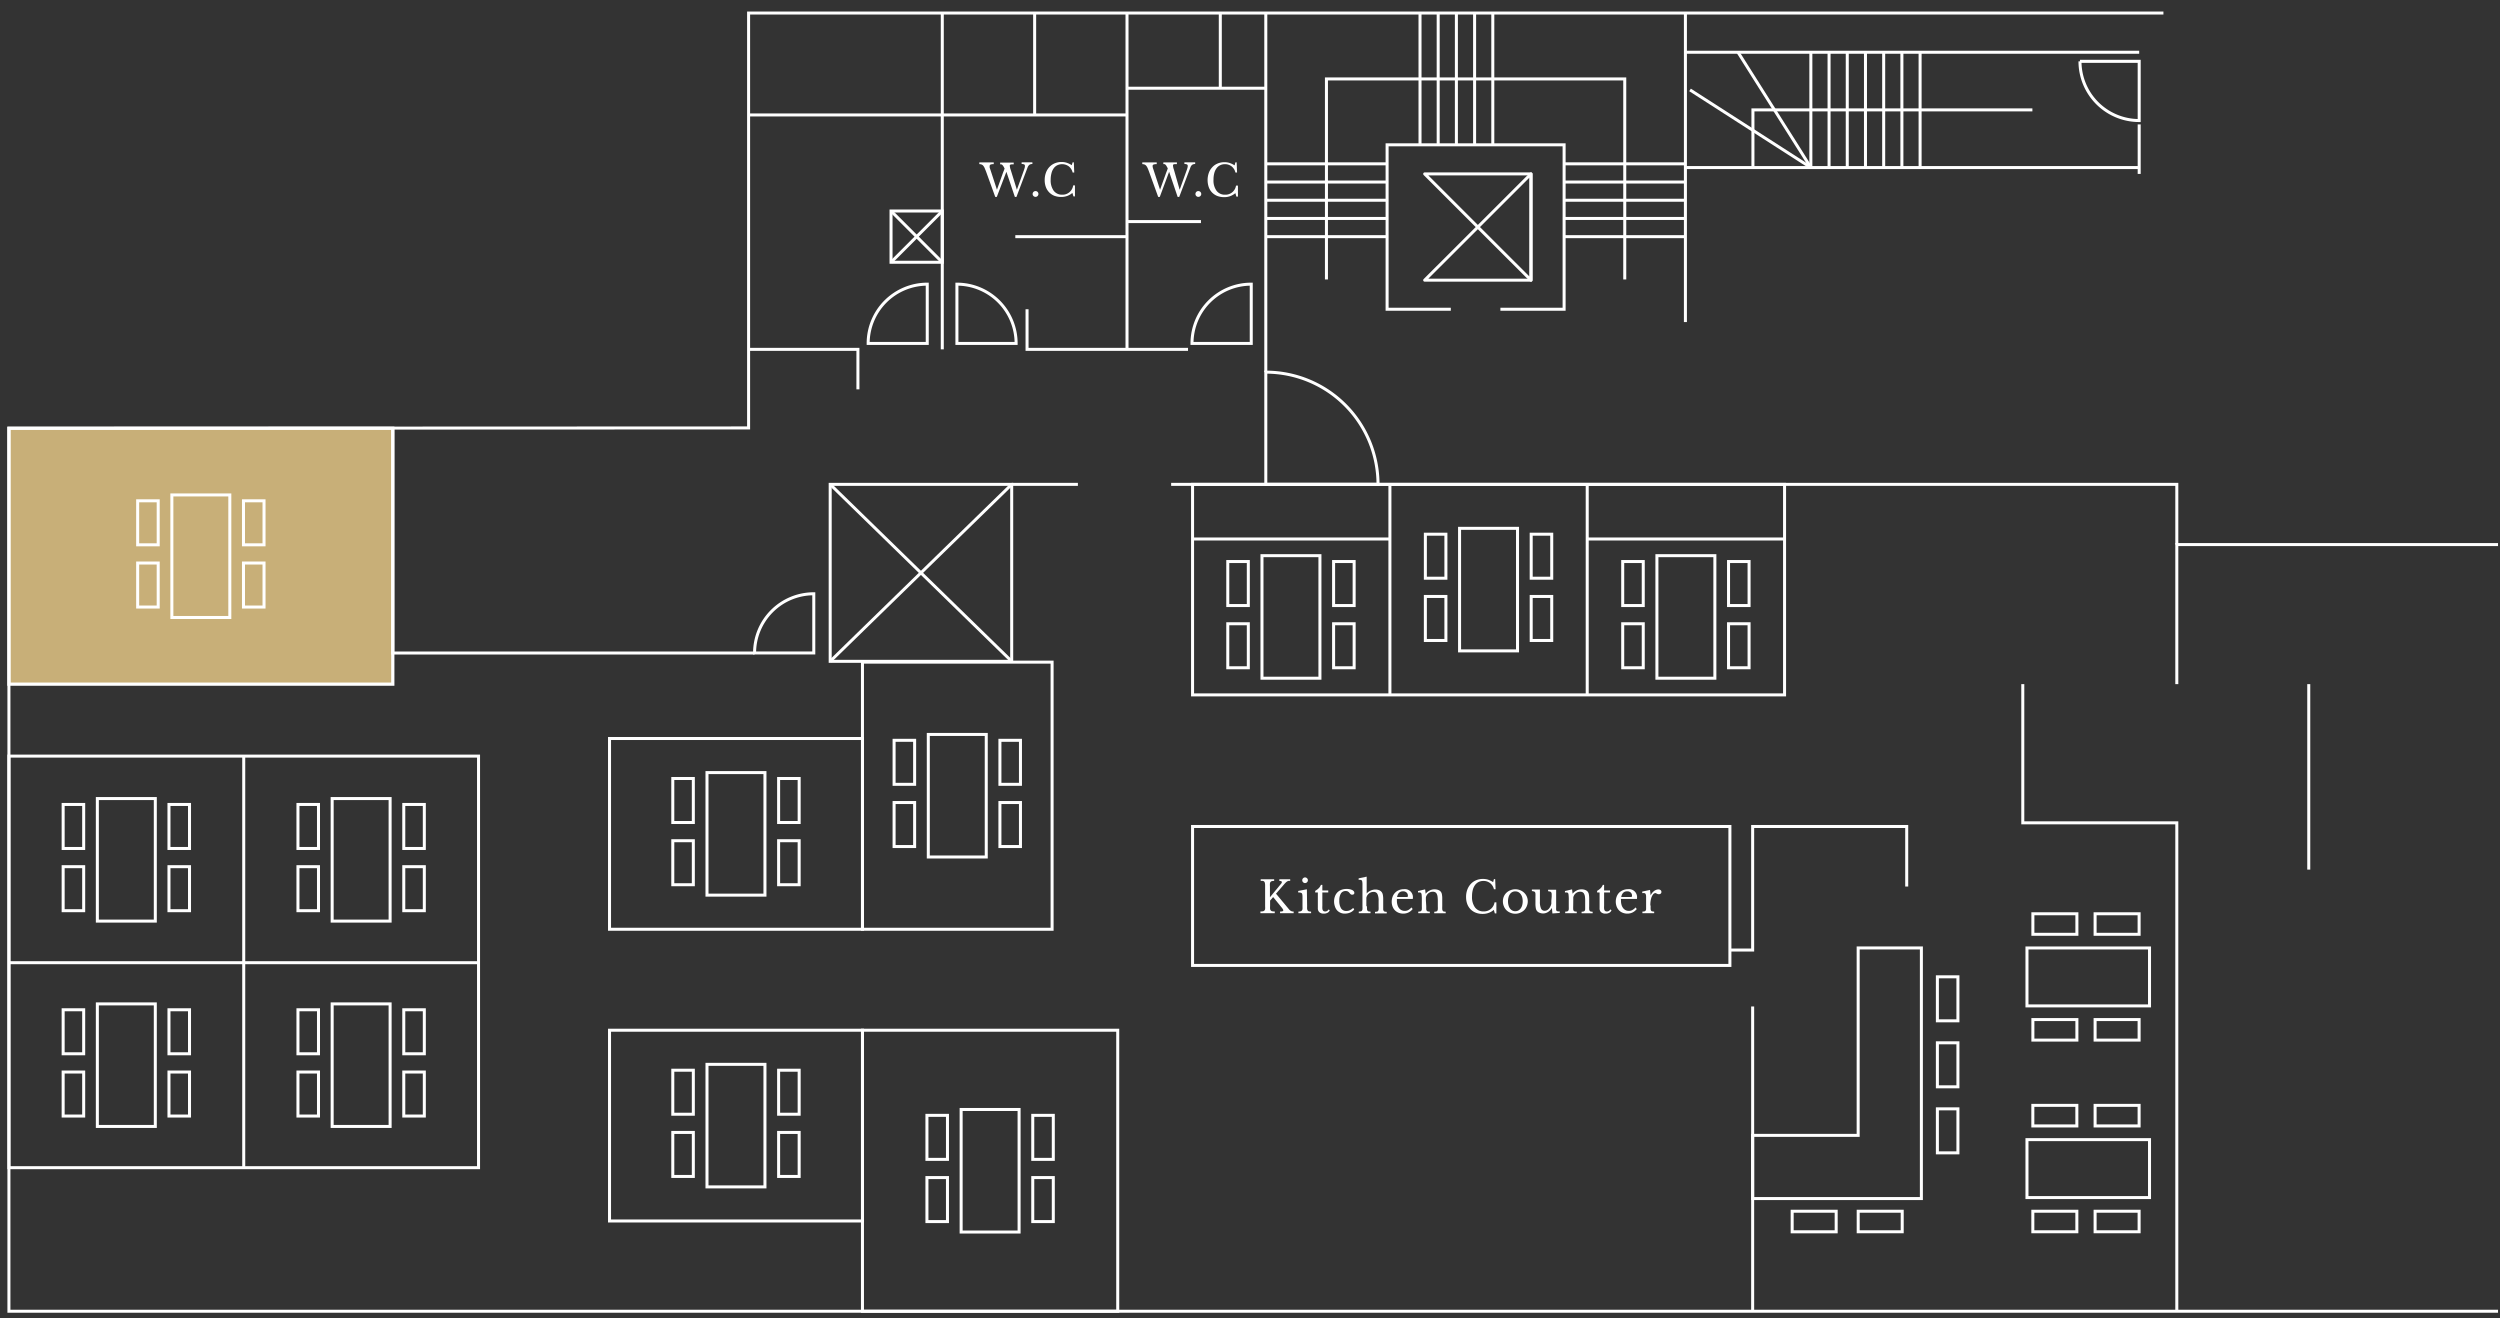 <svg xmlns="http://www.w3.org/2000/svg" viewBox="0 0 622 328"><rect x="0" y="0" width="622" height="328" fill="#333333" stroke="none"/><defs><style>.cls-1{fill:#c8af78;stroke-width:0.8px;}.cls-1,.cls-2,.cls-3{stroke:#fff;}.cls-1,.cls-2{stroke-miterlimit:10;}.cls-2,.cls-3,.cls-5{fill:none;}.cls-2,.cls-3{stroke-width:0.75px;}.cls-3{stroke-linecap:round;stroke-linejoin:round;}.cls-4{fill:#fff;}</style></defs><title>roomtype_d</title><g id="レイヤー_2" data-name="レイヤー 2"><g id="レイヤー_1-2" data-name="レイヤー 1"><rect class="cls-1" x="2.22" y="106.55" width="95.51" height="63.67"/><rect class="cls-2" x="2.22" y="188.12" width="116.84" height="102.4"/><polyline class="cls-2" points="538.26 3.24 186.25 3.24 186.25 106.47 2.22 106.55 2.22 326.24 621.51 326.24"/><polyline class="cls-2" points="621.51 135.49 541.59 135.49 541.59 170.21"/><line class="cls-2" x1="574.42" y1="170.21" x2="574.42" y2="216.36"/><polyline class="cls-2" points="291.38 120.51 541.59 120.51 541.59 135.49"/><polyline class="cls-2" points="187.74 162.47 97.73 162.47 97.73 106.55"/><line class="cls-2" x1="419.33" y1="3.24" x2="419.33" y2="80.13"/><line class="cls-2" x1="314.93" y1="3.24" x2="314.93" y2="92.59"/><line class="cls-2" x1="280.4" y1="3.24" x2="280.4" y2="86.92"/><line class="cls-2" x1="234.44" y1="3.24" x2="234.44" y2="86.92"/><rect class="cls-2" x="206.55" y="120.51" width="45.16" height="44.03"/><polyline class="cls-2" points="186.25 86.92 213.45 86.92 213.45 96.87"/><polyline class="cls-2" points="295.58 86.92 255.53 86.92 255.53 76.94"/><line class="cls-2" x1="268.18" y1="120.51" x2="251.71" y2="120.51"/><line class="cls-2" x1="280.4" y1="28.6" x2="186.25" y2="28.6"/><line class="cls-2" x1="314.93" y1="21.95" x2="280.4" y2="21.95"/><line class="cls-2" x1="532.23" y1="41.69" x2="419.33" y2="41.69"/><rect class="cls-2" x="221.69" y="52.5" width="12.75" height="12.75"/><line class="cls-2" x1="436.06" y1="250.41" x2="436.06" y2="326.24"/><polyline class="cls-2" points="503.27 170.21 503.27 204.72 541.59 204.72 541.59 326.24"/><polyline class="cls-2" points="474.39 220.57 474.39 205.63 436.06 205.63 436.06 236.37 430.4 236.37"/><rect class="cls-2" x="296.71" y="205.63" width="133.69" height="34.57"/><rect class="cls-2" x="296.71" y="120.51" width="147.29" height="52.38"/><line class="cls-2" x1="345.81" y1="120.51" x2="345.81" y2="172.89"/><line class="cls-2" x1="394.9" y1="120.51" x2="394.9" y2="172.89"/><rect class="cls-2" x="214.58" y="256.32" width="63.51" height="69.92"/><rect class="cls-2" x="214.58" y="164.74" width="47.18" height="66.46"/><rect class="cls-2" x="151.65" y="256.32" width="62.94" height="47.46"/><rect class="cls-2" x="151.65" y="183.74" width="62.94" height="47.46"/><line class="cls-2" x1="119.06" y1="239.52" x2="2.22" y2="239.52"/><polyline class="cls-2" points="360.96 76.94 345.11 76.94 345.11 36.03 389.15 36.03 389.15 76.94 373.3 76.94"/><line class="cls-2" x1="251.71" y1="164.54" x2="206.55" y2="120.51"/><line class="cls-2" x1="206.55" y1="164.54" x2="251.71" y2="120.51"/><line class="cls-2" x1="296.71" y1="134.1" x2="345.81" y2="134.1"/><line class="cls-2" x1="394.9" y1="134.1" x2="444" y2="134.1"/><line class="cls-2" x1="389.15" y1="58.88" x2="419.33" y2="58.88"/><line class="cls-2" x1="389.15" y1="49.82" x2="419.33" y2="49.82"/><line class="cls-2" x1="389.15" y1="45.29" x2="419.33" y2="45.29"/><line class="cls-2" x1="389.15" y1="40.76" x2="419.33" y2="40.76"/><line class="cls-2" x1="389.15" y1="54.35" x2="419.33" y2="54.35"/><line class="cls-2" x1="314.93" y1="58.88" x2="345.11" y2="58.88"/><line class="cls-2" x1="314.93" y1="49.82" x2="345.11" y2="49.82"/><line class="cls-2" x1="314.93" y1="45.29" x2="345.11" y2="45.29"/><line class="cls-2" x1="314.93" y1="40.76" x2="345.11" y2="40.76"/><line class="cls-2" x1="314.93" y1="54.35" x2="345.11" y2="54.35"/><line class="cls-2" x1="353.3" y1="3.24" x2="353.3" y2="36.03"/><line class="cls-2" x1="362.35" y1="3.24" x2="362.35" y2="36.03"/><line class="cls-2" x1="366.88" y1="3.24" x2="366.88" y2="36.03"/><line class="cls-2" x1="371.41" y1="3.24" x2="371.41" y2="36.03"/><line class="cls-2" x1="357.82" y1="3.24" x2="357.82" y2="36.03"/><line class="cls-2" x1="450.54" y1="13" x2="450.54" y2="41.69"/><line class="cls-2" x1="459.6" y1="13" x2="459.6" y2="41.69"/><line class="cls-2" x1="464.13" y1="13" x2="464.13" y2="41.69"/><line class="cls-2" x1="473.19" y1="13" x2="473.19" y2="41.69"/><line class="cls-2" x1="477.72" y1="13" x2="477.72" y2="41.69"/><line class="cls-2" x1="532.23" y1="30.95" x2="532.23" y2="43.27"/><line class="cls-2" x1="468.66" y1="13" x2="468.66" y2="41.69"/><line class="cls-2" x1="455.07" y1="13" x2="455.07" y2="41.69"/><polyline class="cls-2" points="330.02 69.53 330.02 19.64 404.24 19.64 404.24 69.53"/><polyline class="cls-2" points="505.66 27.34 436.13 27.34 436.13 41.69"/><polygon class="cls-3" points="380.91 43.27 354.46 69.71 380.91 69.71 380.91 43.27"/><polygon class="cls-3" points="380.91 69.71 354.46 43.27 380.91 43.27 380.91 69.71"/><line class="cls-2" x1="419.33" y1="13" x2="532.23" y2="13"/><line class="cls-2" x1="432.42" y1="13" x2="450.54" y2="41.69"/><line class="cls-2" x1="420.48" y1="22.37" x2="450.54" y2="41.69"/><line class="cls-2" x1="221.69" y1="52.5" x2="234.44" y2="65.26"/><line class="cls-2" x1="234.44" y1="52.5" x2="221.69" y2="65.26"/><line class="cls-2" x1="280.4" y1="58.88" x2="252.61" y2="58.88"/><line class="cls-2" x1="298.8" y1="55.13" x2="280.4" y2="55.13"/><line class="cls-2" x1="257.42" y1="28.6" x2="257.42" y2="3.24"/><line class="cls-2" x1="303.61" y1="21.95" x2="303.61" y2="3.24"/><path class="cls-2" d="M202.47,147.73h0a0,0,0,0,1,0,0v14.73a0,0,0,0,1,0,0H187.74a0,0,0,0,1,0,0v0A14.73,14.73,0,0,1,202.47,147.73Z"/><path class="cls-2" d="M230.7,70.7h0a0,0,0,0,1,0,0V85.44a0,0,0,0,1,0,0H216a0,0,0,0,1,0,0v0A14.73,14.73,0,0,1,230.7,70.7Z"/><path class="cls-2" d="M311.31,70.7h0a0,0,0,0,1,0,0V85.44a0,0,0,0,1,0,0H296.57a0,0,0,0,1,0,0v0A14.73,14.73,0,0,1,311.31,70.7Z"/><path class="cls-2" d="M532.23,15.26h0a0,0,0,0,1,0,0V30a0,0,0,0,1,0,0H517.5a0,0,0,0,1,0,0v0a14.73,14.73,0,0,1,14.73-14.73Z" transform="translate(502.23 547.49) rotate(-90)"/><path class="cls-2" d="M314.93,92.59h27.92a0,0,0,0,1,0,0v27.92a0,0,0,0,1,0,0h0a27.92,27.92,0,0,1-27.92-27.92v0A0,0,0,0,1,314.93,92.59Z" transform="translate(657.78 213.1) rotate(-180)"/><path class="cls-2" d="M238.09,70.7h14.73a0,0,0,0,1,0,0V85.44a0,0,0,0,1,0,0h0A14.73,14.73,0,0,1,238.09,70.7v0A0,0,0,0,1,238.09,70.7Z" transform="translate(490.9 156.14) rotate(-180)"/><rect class="cls-2" x="412.24" y="138.25" width="14.42" height="30.49"/><rect class="cls-2" x="430.06" y="139.71" width="5.11" height="10.95"/><rect class="cls-2" x="430.06" y="155.19" width="5.11" height="10.95"/><rect class="cls-2" x="403.73" y="139.71" width="5.11" height="10.95"/><rect class="cls-2" x="403.73" y="155.19" width="5.11" height="10.95"/><rect class="cls-2" x="512.34" y="227.81" width="14.42" height="30.49" transform="translate(276.5 762.61) rotate(-90)"/><rect class="cls-2" x="508.69" y="224.42" width="5.11" height="10.95" transform="translate(281.36 741.14) rotate(-90)"/><rect class="cls-2" x="524.18" y="224.42" width="5.11" height="10.95" transform="translate(296.84 756.63) rotate(-90)"/><rect class="cls-2" x="508.69" y="250.75" width="5.11" height="10.95" transform="translate(255.03 767.47) rotate(-90)"/><rect class="cls-2" x="524.18" y="250.75" width="5.11" height="10.95" transform="translate(270.51 782.96) rotate(-90)"/><rect class="cls-2" x="448.81" y="298.43" width="5.11" height="10.95" transform="translate(147.46 755.28) rotate(-90)"/><rect class="cls-2" x="465.24" y="298.43" width="5.11" height="10.95" transform="translate(163.89 771.7) rotate(-90)"/><rect class="cls-2" x="482.02" y="243.03" width="5.11" height="10.95"/><rect class="cls-2" x="482.02" y="275.88" width="5.11" height="10.95"/><rect class="cls-2" x="482.02" y="259.45" width="5.11" height="10.95"/><rect class="cls-2" x="512.34" y="275.5" width="14.42" height="30.49" transform="translate(228.81 810.3) rotate(-90)"/><rect class="cls-2" x="508.69" y="272.1" width="5.11" height="10.95" transform="translate(233.67 788.82) rotate(-90)"/><rect class="cls-2" x="524.18" y="272.1" width="5.11" height="10.95" transform="translate(249.16 804.31) rotate(-90)"/><rect class="cls-2" x="508.69" y="298.43" width="5.11" height="10.95" transform="translate(207.34 815.15) rotate(-90)"/><rect class="cls-2" x="524.18" y="298.43" width="5.11" height="10.95" transform="translate(222.83 830.64) rotate(-90)"/><rect class="cls-2" x="239.13" y="276.04" width="14.42" height="30.49"/><rect class="cls-2" x="256.95" y="277.5" width="5.11" height="10.95"/><rect class="cls-2" x="256.95" y="292.98" width="5.11" height="10.95"/><rect class="cls-2" x="230.62" y="277.5" width="5.11" height="10.95"/><rect class="cls-2" x="230.62" y="292.98" width="5.11" height="10.95"/><rect class="cls-2" x="230.96" y="182.73" width="14.42" height="30.49"/><rect class="cls-2" x="248.78" y="184.19" width="5.11" height="10.95"/><rect class="cls-2" x="248.78" y="199.67" width="5.11" height="10.95"/><rect class="cls-2" x="222.45" y="184.19" width="5.11" height="10.95"/><rect class="cls-2" x="222.45" y="199.67" width="5.11" height="10.95"/><rect class="cls-2" x="175.9" y="192.22" width="14.42" height="30.49"/><rect class="cls-2" x="193.72" y="193.69" width="5.11" height="10.95"/><rect class="cls-2" x="193.72" y="209.17" width="5.11" height="10.95"/><rect class="cls-2" x="167.39" y="193.69" width="5.11" height="10.95"/><rect class="cls-2" x="167.39" y="209.17" width="5.11" height="10.95"/><rect class="cls-2" x="82.64" y="198.68" width="14.42" height="30.49"/><rect class="cls-2" x="100.46" y="200.15" width="5.11" height="10.95"/><rect class="cls-2" x="100.46" y="215.63" width="5.11" height="10.95"/><rect class="cls-2" x="74.13" y="200.15" width="5.11" height="10.95"/><rect class="cls-2" x="74.13" y="215.63" width="5.11" height="10.95"/><rect class="cls-2" x="24.22" y="198.68" width="14.42" height="30.49"/><rect class="cls-2" x="42.04" y="200.15" width="5.11" height="10.95"/><rect class="cls-2" x="42.04" y="215.63" width="5.11" height="10.95"/><rect class="cls-2" x="15.71" y="200.15" width="5.11" height="10.95"/><rect class="cls-2" x="15.71" y="215.63" width="5.11" height="10.95"/><rect class="cls-2" x="42.76" y="123.14" width="14.42" height="30.49"/><rect class="cls-2" x="60.58" y="124.6" width="5.11" height="10.95"/><rect class="cls-2" x="60.58" y="140.08" width="5.11" height="10.95"/><rect class="cls-2" x="34.25" y="124.6" width="5.11" height="10.95"/><rect class="cls-2" x="34.25" y="140.08" width="5.11" height="10.95"/><rect class="cls-2" x="82.64" y="249.77" width="14.42" height="30.49"/><rect class="cls-2" x="100.46" y="251.23" width="5.11" height="10.95"/><rect class="cls-2" x="100.46" y="266.72" width="5.11" height="10.95"/><rect class="cls-2" x="74.13" y="251.23" width="5.11" height="10.95"/><rect class="cls-2" x="74.13" y="266.72" width="5.11" height="10.95"/><rect class="cls-2" x="24.22" y="249.77" width="14.42" height="30.49"/><rect class="cls-2" x="42.04" y="251.23" width="5.11" height="10.95"/><rect class="cls-2" x="42.04" y="266.72" width="5.11" height="10.95"/><rect class="cls-2" x="15.71" y="251.23" width="5.11" height="10.95"/><rect class="cls-2" x="15.71" y="266.72" width="5.11" height="10.95"/><rect class="cls-2" x="175.9" y="264.81" width="14.42" height="30.49"/><rect class="cls-2" x="193.72" y="266.27" width="5.11" height="10.95"/><rect class="cls-2" x="193.72" y="281.75" width="5.11" height="10.95"/><rect class="cls-2" x="167.39" y="266.27" width="5.11" height="10.95"/><rect class="cls-2" x="167.39" y="281.75" width="5.11" height="10.95"/><rect class="cls-2" x="363.14" y="131.45" width="14.42" height="30.49"/><rect class="cls-2" x="380.96" y="132.91" width="5.11" height="10.95"/><rect class="cls-2" x="380.96" y="148.4" width="5.11" height="10.95"/><rect class="cls-2" x="354.63" y="132.91" width="5.11" height="10.95"/><rect class="cls-2" x="354.63" y="148.4" width="5.11" height="10.95"/><rect class="cls-2" x="313.98" y="138.25" width="14.42" height="30.49"/><rect class="cls-2" x="331.8" y="139.71" width="5.11" height="10.95"/><rect class="cls-2" x="331.8" y="155.19" width="5.11" height="10.95"/><rect class="cls-2" x="305.47" y="139.71" width="5.11" height="10.95"/><rect class="cls-2" x="305.47" y="155.19" width="5.11" height="10.95"/><polygon class="cls-2" points="462.31 235.85 462.31 282.48 436.06 282.48 436.06 298.2 478.04 298.2 478.04 235.85 462.31 235.85"/><line class="cls-2" x1="60.64" y1="290.51" x2="60.64" y2="188.12"/><path class="cls-4" d="M316,225.45a4.36,4.36,0,0,0,0,.68.82.82,0,0,0,.18.41.7.7,0,0,0,.36.19,3.36,3.36,0,0,0,.62.05v.42h-3.57v-.42a3.36,3.36,0,0,0,.62-.05.69.69,0,0,0,.37-.19.71.71,0,0,0,.18-.38,3.82,3.82,0,0,0,0-.64v-5.13a3.09,3.09,0,0,0-.05-.67.79.79,0,0,0-.17-.38.65.65,0,0,0-.34-.17,3.74,3.74,0,0,0-.54,0v-.41h3.35v.41a2.61,2.61,0,0,0-.54.05.61.61,0,0,0-.34.19.78.78,0,0,0-.17.4,4.31,4.31,0,0,0,0,.7v2.72l2.75-3.32a.75.75,0,0,0,.22-.43c0-.2-.21-.31-.63-.31v-.41H321v.4a2.21,2.21,0,0,0-.39,0,1,1,0,0,0-.32.12,1.73,1.73,0,0,0-.34.25c-.11.11-.25.25-.41.43l-2.07,2.39,3.22,3.87a1.79,1.79,0,0,0,.52.44,1.34,1.34,0,0,0,.65.13v.42h-3.38v-.42a2.1,2.1,0,0,0,.61-.07.25.25,0,0,0,.19-.23.58.58,0,0,0-.09-.25,2.74,2.74,0,0,0-.28-.41l-2.15-2.64-.76.88Z"/><path class="cls-4" d="M325.21,225.45a5.77,5.77,0,0,0,0,.68,1,1,0,0,0,.15.41.58.58,0,0,0,.31.21,3.12,3.12,0,0,0,.53.06v.39h-3.16v-.39a2.45,2.45,0,0,0,.54-.07.65.65,0,0,0,.32-.2.78.78,0,0,0,.16-.38,5.6,5.6,0,0,0,0-.64v-1.41c0-.42,0-.77,0-1.05a2.87,2.87,0,0,0-.06-.57.44.44,0,0,0-.26-.34,1.81,1.81,0,0,0-.75-.1v-.38l2.16-.42ZM324,219a.62.62,0,0,1,.2-.48.68.68,0,0,1,1,0,.62.62,0,0,1,.2.48.64.64,0,0,1-.2.49.68.68,0,0,1-1,0A.64.64,0,0,1,324,219Z"/><path class="cls-4" d="M327.22,222.05v-.4a4.22,4.22,0,0,0,.91-.69,2.42,2.42,0,0,0,.51-.81H329v1.39h1.47v.51H329v3.35a4,4,0,0,0,0,.65,1.16,1.16,0,0,0,.12.43.54.54,0,0,0,.23.22.82.82,0,0,0,.37.07.89.89,0,0,0,.47-.12,1.57,1.57,0,0,0,.38-.39l.27.21a1.15,1.15,0,0,1-.53.62,1.84,1.84,0,0,1-.94.22,1.59,1.59,0,0,1-1.11-.35,1.29,1.29,0,0,1-.38-1v-3.91Z"/><path class="cls-4" d="M336.93,226.28a2.64,2.64,0,0,1-1,.76,3.39,3.39,0,0,1-1.35.27,2.58,2.58,0,0,1-1.08-.22,2.49,2.49,0,0,1-.84-.6,2.68,2.68,0,0,1-.54-1,3.59,3.59,0,0,1-.2-1.22,3.64,3.64,0,0,1,.22-1.27,2.81,2.81,0,0,1,.63-1,2.74,2.74,0,0,1,1-.62,3.62,3.62,0,0,1,1.26-.21,3.84,3.84,0,0,1,.78.07,2.43,2.43,0,0,1,.61.2,1.16,1.16,0,0,1,.4.31.59.59,0,0,1,.14.39.4.4,0,0,1-.14.34.62.62,0,0,1-.4.12.67.67,0,0,1-.33-.08,1.85,1.85,0,0,1-.34-.37,1.47,1.47,0,0,0-.42-.36,1.17,1.17,0,0,0-.53-.1,1.33,1.33,0,0,0-1.18.6,3.25,3.25,0,0,0-.4,1.79,3.5,3.5,0,0,0,.44,1.92,1.48,1.48,0,0,0,1.31.65,2.12,2.12,0,0,0,.87-.18,2.78,2.78,0,0,0,.83-.59Z"/><path class="cls-4" d="M340.11,225.45a7,7,0,0,0,0,.71.7.7,0,0,0,.12.4.41.41,0,0,0,.27.19,3.6,3.6,0,0,0,.49.06v.39h-2.93v-.39a4.5,4.5,0,0,0,.51-.06.46.46,0,0,0,.28-.18.78.78,0,0,0,.13-.38,5.94,5.94,0,0,0,0-.67v-4.61c0-.44,0-.78,0-1a3.44,3.44,0,0,0-.06-.58.63.63,0,0,0-.07-.22.32.32,0,0,0-.15-.13.81.81,0,0,0-.26-.07,2.49,2.49,0,0,0-.41,0v-.38l2-.42v4.2h0a2,2,0,0,1,.41-.4,2.9,2.9,0,0,1,.54-.31,3,3,0,0,1,.6-.21,2.18,2.18,0,0,1,.61-.08,2.52,2.52,0,0,1,.93.17,1.56,1.56,0,0,1,.65.48,1.65,1.65,0,0,1,.28.67,5.36,5.36,0,0,1,.09,1.11v1.77c0,.3,0,.53,0,.71a.76.76,0,0,0,.12.4.45.45,0,0,0,.27.19,3.6,3.6,0,0,0,.49.06v.39h-2.92v-.39a2.84,2.84,0,0,0,.5-.06.46.46,0,0,0,.28-.18.9.9,0,0,0,.12-.38,5.94,5.94,0,0,0,0-.67v-1.39a3.89,3.89,0,0,0-.29-1.75,1,1,0,0,0-1-.53,1.72,1.72,0,0,0-.94.27,2,2,0,0,0-.67.73l-.09.22-.06.24q0,.13,0,.3v1.84Z"/><path class="cls-4" d="M351.47,226.17a2.89,2.89,0,0,1-2.32,1.14,3,3,0,0,1-1.18-.22,2.67,2.67,0,0,1-.91-.6,2.83,2.83,0,0,1-.59-.94,3.34,3.34,0,0,1-.21-1.21,3.59,3.59,0,0,1,.22-1.24,2.85,2.85,0,0,1,.63-1,2.75,2.75,0,0,1,.95-.64,3.27,3.27,0,0,1,1.22-.23,2,2,0,0,1,2.24,2.23c0,.11,0,.17-.06.19a.74.74,0,0,1-.28,0h-3.63s0,.13,0,.21a2.44,2.44,0,0,0,0,.28,3.4,3.4,0,0,0,.14,1,2.39,2.39,0,0,0,.39.8,1.79,1.79,0,0,0,.62.51,1.74,1.74,0,0,0,.8.18,1.81,1.81,0,0,0,.86-.2,3.11,3.11,0,0,0,.81-.67Zm-1.81-3H350a.48.48,0,0,0,.2-.05.14.14,0,0,0,.08-.09.35.35,0,0,0,0-.16,1,1,0,0,0-.33-.81,1.24,1.24,0,0,0-.88-.3c-.8,0-1.29.47-1.48,1.42Z"/><path class="cls-4" d="M354.85,225.47c0,.3,0,.54,0,.71a.78.78,0,0,0,.12.39.41.41,0,0,0,.27.19,2.72,2.72,0,0,0,.5.06v.38h-2.88v-.38a2.71,2.71,0,0,0,.49-.06.49.49,0,0,0,.28-.18.74.74,0,0,0,.12-.37,5.94,5.94,0,0,0,0-.67v-1.46a11.75,11.75,0,0,0-.06-1.6,1,1,0,0,0-.09-.23.31.31,0,0,0-.15-.15.76.76,0,0,0-.25-.06l-.4,0v-.35l1.77-.42.13,1.09h0a3,3,0,0,1,1-.8,2.59,2.59,0,0,1,1.23-.29,2.51,2.51,0,0,1,.92.16,1.41,1.41,0,0,1,.64.46,1.43,1.43,0,0,1,.26.65,5.48,5.48,0,0,1,.08,1.11v1.84a6.49,6.49,0,0,0,0,.71.9.9,0,0,0,.12.39.37.37,0,0,0,.26.19,2.84,2.84,0,0,0,.48.06v.38h-2.85v-.38a2,2,0,0,0,.49-.06.49.49,0,0,0,.28-.18.85.85,0,0,0,.12-.38,5.62,5.62,0,0,0,0-.66v-1.45a7.71,7.71,0,0,0-.07-1.06,2,2,0,0,0-.22-.69.8.8,0,0,0-.39-.38,1.28,1.28,0,0,0-.58-.12,1.72,1.72,0,0,0-.91.26,1.83,1.83,0,0,0-.64.71l-.1.21-.06.23c0,.09,0,.19,0,.31s0,.26,0,.43Z"/><path class="cls-4" d="M371.69,218.72H372l.1,2.53h-.41a2.67,2.67,0,0,0-.94-1.52,2.58,2.58,0,0,0-1.67-.55,2.71,2.71,0,0,0-1.2.26,2.5,2.5,0,0,0-.89.76,3.56,3.56,0,0,0-.56,1.21,6.21,6.21,0,0,0-.19,1.62,4.33,4.33,0,0,0,.74,2.73,2.54,2.54,0,0,0,2.13,1,2.65,2.65,0,0,0,2.73-2.26h.46v2.75h-.39l-.25-.87a4.21,4.21,0,0,1-2.8,1,4.54,4.54,0,0,1-1.69-.3,3.79,3.79,0,0,1-1.29-.84,3.85,3.85,0,0,1-.83-1.33,5,5,0,0,1-.29-1.74,5.09,5.09,0,0,1,.31-1.83,4.18,4.18,0,0,1,.87-1.42,3.78,3.78,0,0,1,1.33-.92,4.34,4.34,0,0,1,1.71-.32,4.24,4.24,0,0,1,1.25.18,6.24,6.24,0,0,1,1.26.61Z"/><path class="cls-4" d="M377,221.25a3.18,3.18,0,0,1,1.19.22,3.05,3.05,0,0,1,1,.63,2.9,2.9,0,0,1,.92,2.13,3,3,0,0,1-.25,1.24,2.86,2.86,0,0,1-.67,1,3.26,3.26,0,0,1-1,.64,3.19,3.19,0,0,1-1.19.23,3.14,3.14,0,0,1-1.18-.23,3,3,0,0,1-1-.63,2.92,2.92,0,0,1-.66-1,3.15,3.15,0,0,1-.24-1.24,3,3,0,0,1,.24-1.2,2.85,2.85,0,0,1,.66-.94,3,3,0,0,1,1-.62A3.13,3.13,0,0,1,377,221.25Zm0,.53a1.53,1.53,0,0,0-1.32.68,2.16,2.16,0,0,0-.36.78,3.53,3.53,0,0,0-.13,1,3.68,3.68,0,0,0,.13,1,2.3,2.3,0,0,0,.36.79,1.81,1.81,0,0,0,.57.5,1.54,1.54,0,0,0,.75.18,1.61,1.61,0,0,0,.76-.18,1.75,1.75,0,0,0,.58-.51,2.52,2.52,0,0,0,.38-.79,4.06,4.06,0,0,0,.13-1,3.92,3.92,0,0,0-.13-1,2.41,2.41,0,0,0-.38-.77,1.75,1.75,0,0,0-.58-.51A1.61,1.61,0,0,0,377,221.78Z"/><path class="cls-4" d="M386.06,223.12c0-.3,0-.54,0-.71a1,1,0,0,0-.12-.4.44.44,0,0,0-.27-.18,3.29,3.29,0,0,0-.5-.09v-.38h2v3.38c0,.42,0,.76,0,1a3.69,3.69,0,0,0,0,.59.48.48,0,0,0,.07.23.39.39,0,0,0,.15.13.76.76,0,0,0,.25.06l.42,0v.39l-1.82.13-.12-1.32h-.05a2.77,2.77,0,0,1-1,1,2.23,2.23,0,0,1-1.14.32,2.33,2.33,0,0,1-.9-.18,1.43,1.43,0,0,1-.65-.47,1.47,1.47,0,0,1-.27-.67,5.68,5.68,0,0,1-.09-1.12v-1.75a7,7,0,0,0,0-.71.86.86,0,0,0-.11-.4.49.49,0,0,0-.28-.18,3.29,3.29,0,0,0-.5-.09v-.38h2v3a3.93,3.93,0,0,0,.29,1.74.93.93,0,0,0,.89.54c.65,0,1.15-.43,1.51-1.27a1.86,1.86,0,0,0,.09-.24l.06-.25c0-.08,0-.18,0-.29s0-.24,0-.4Z"/><path class="cls-4" d="M391.41,225.47a7,7,0,0,0,0,.71.79.79,0,0,0,.11.39.46.46,0,0,0,.28.19,2.72,2.72,0,0,0,.5.06v.38h-2.88v-.38a2.84,2.84,0,0,0,.49-.06.49.49,0,0,0,.28-.18.85.85,0,0,0,.12-.37,5.94,5.94,0,0,0,0-.67v-1.46a9.67,9.67,0,0,0-.07-1.6.69.69,0,0,0-.08-.23.31.31,0,0,0-.15-.15.76.76,0,0,0-.25-.06l-.4,0v-.35l1.77-.42.13,1.09h0a3,3,0,0,1,1-.8,2.57,2.57,0,0,1,1.23-.29,2.51,2.51,0,0,1,.92.16,1.41,1.41,0,0,1,.64.46,1.55,1.55,0,0,1,.26.65,6.33,6.33,0,0,1,.08,1.11v1.84a6.49,6.49,0,0,0,0,.71.91.91,0,0,0,.11.39.41.41,0,0,0,.27.19,2.59,2.59,0,0,0,.48.06v.38H393.5v-.38a2,2,0,0,0,.49-.06.49.49,0,0,0,.28-.18.85.85,0,0,0,.12-.38c0-.16,0-.38,0-.66v-1.45a7.89,7.89,0,0,0-.06-1.06,2.24,2.24,0,0,0-.22-.69.89.89,0,0,0-.39-.38,1.28,1.28,0,0,0-.58-.12,1.69,1.69,0,0,0-.91.26,1.75,1.75,0,0,0-.64.71l-.1.21-.06.23c0,.09,0,.19,0,.31s0,.26,0,.43Z"/><path class="cls-4" d="M397.36,222.05v-.4a4.22,4.22,0,0,0,.91-.69,2.42,2.42,0,0,0,.51-.81h.32v1.39h1.47v.51H399.1v3.35a4,4,0,0,0,0,.65,1.16,1.16,0,0,0,.12.43.54.54,0,0,0,.23.22.82.82,0,0,0,.37.07.83.83,0,0,0,.46-.12,1.29,1.29,0,0,0,.38-.39l.28.21a1.15,1.15,0,0,1-.53.62,1.86,1.86,0,0,1-.95.22,1.58,1.58,0,0,1-1.1-.35,1.25,1.25,0,0,1-.38-1v-3.91Z"/><path class="cls-4" d="M407.22,226.17a2.89,2.89,0,0,1-2.32,1.14,3,3,0,0,1-1.18-.22,2.49,2.49,0,0,1-.91-.6,2.83,2.83,0,0,1-.59-.94,3.6,3.6,0,0,1,0-2.45,2.83,2.83,0,0,1,.62-1,2.89,2.89,0,0,1,1-.64,3.23,3.23,0,0,1,1.22-.23,2,2,0,0,1,2.23,2.23c0,.11,0,.17-.06.19a.7.7,0,0,1-.28,0H403.3a.62.62,0,0,0,0,.21,2.3,2.3,0,0,0,0,.28,3.74,3.74,0,0,0,.14,1,2.4,2.4,0,0,0,.4.8,1.79,1.79,0,0,0,.62.51,1.7,1.7,0,0,0,.79.18,1.79,1.79,0,0,0,.86-.2,3,3,0,0,0,.82-.67Zm-1.82-3h.35a.44.44,0,0,0,.2-.05.13.13,0,0,0,.09-.09.37.37,0,0,0,0-.16,1,1,0,0,0-.32-.81,1.26,1.26,0,0,0-.89-.3c-.79,0-1.28.47-1.47,1.42Z"/><path class="cls-4" d="M410.68,225.45a6.49,6.49,0,0,0,0,.71.8.8,0,0,0,.11.4.41.41,0,0,0,.27.19,3.79,3.79,0,0,0,.5.06v.39h-2.93v-.39a2.72,2.72,0,0,0,.5-.06.48.48,0,0,0,.29-.18.78.78,0,0,0,.13-.38c0-.17,0-.39,0-.67v-1.29c0-.5,0-.88,0-1.16a1.72,1.72,0,0,0-.11-.62.43.43,0,0,0-.29-.24,3.82,3.82,0,0,0-.56,0v-.38l1.93-.42.16,1.37h0a3.06,3.06,0,0,1,.36-.61,2.61,2.61,0,0,1,.47-.47,2,2,0,0,1,.53-.3,1.55,1.55,0,0,1,.56-.11.84.84,0,0,1,.55.17.56.56,0,0,1,.21.46.53.53,0,0,1-.17.41.68.68,0,0,1-.47.15.85.85,0,0,1-.3-.05,1,1,0,0,1-.21-.09l-.18-.09a.41.41,0,0,0-.18-.05.82.82,0,0,0-.6.38,2.82,2.82,0,0,0-.46,1,5.76,5.76,0,0,0-.14.72,7.58,7.58,0,0,0-.05.84Z"/><path class="cls-4" d="M253,47.21l1.72-4.78c.1-.29.17-.51.22-.68a2,2,0,0,0,.06-.44.42.42,0,0,0-.18-.4,1.38,1.38,0,0,0-.64-.1v-.42h2.68v.42a1.2,1.2,0,0,0-.77.21,1.63,1.63,0,0,0-.44.68L252.89,49h-.39l-2.11-6.26L248,49h-.38l-2.29-6.32-.36-.89a2.58,2.58,0,0,0-.34-.56,1,1,0,0,0-.42-.3,1.53,1.53,0,0,0-.56-.09v-.43h3.59v.43a2.05,2.05,0,0,0-.78.1.39.39,0,0,0-.23.39,1.47,1.47,0,0,0,0,.33c0,.12.08.27.14.44l1.67,5.1,1.36-3.81c.1-.29.2-.56.3-.8s.18-.47.24-.67c-.11-.21-.2-.39-.29-.53a1.57,1.57,0,0,0-.25-.33.69.69,0,0,0-.26-.17,1,1,0,0,0-.3,0v-.43h3.37v.43l-.51,0a1.44,1.44,0,0,0-.31.07.32.32,0,0,0-.14.14.65.65,0,0,0,0,.21,1.62,1.62,0,0,0,.06.4c0,.16.1.36.17.6Z"/><path class="cls-4" d="M256.92,48.27a.72.72,0,0,1,.72-.73.68.68,0,0,1,.51.21.7.7,0,0,1,.21.52.72.72,0,0,1-.72.71.69.69,0,0,1-.51-.21A.67.67,0,0,1,256.92,48.27Z"/><path class="cls-4" d="M266.87,40.39h.3l.1,2.53h-.4a2.81,2.81,0,0,0-.94-1.52,2.82,2.82,0,0,0-2.88-.28,2.4,2.4,0,0,0-.89.76,3.46,3.46,0,0,0-.55,1.21,6.19,6.19,0,0,0-.2,1.62,4.41,4.41,0,0,0,.74,2.73,2.56,2.56,0,0,0,2.14,1A2.65,2.65,0,0,0,267,46.13h.45v2.74h-.38l-.26-.87a4.14,4.14,0,0,1-2.8,1,4.79,4.79,0,0,1-1.69-.29,3.68,3.68,0,0,1-2.11-2.17,4.89,4.89,0,0,1-.29-1.74,5.09,5.09,0,0,1,.31-1.83,4.06,4.06,0,0,1,.86-1.42,3.74,3.74,0,0,1,1.33-.92,4.36,4.36,0,0,1,1.72-.33,3.88,3.88,0,0,1,1.24.19,5.72,5.72,0,0,1,1.27.6Z"/><path class="cls-4" d="M293.5,47.21l1.72-4.78a5.63,5.63,0,0,0,.22-.68,1.59,1.59,0,0,0,.07-.44.42.42,0,0,0-.18-.4,1.43,1.43,0,0,0-.65-.1v-.42h2.68v.42a1.22,1.22,0,0,0-.77.21,1.63,1.63,0,0,0-.43.68L293.39,49H293l-2.12-6.26L288.55,49h-.39l-2.29-6.32c-.13-.35-.25-.65-.36-.89a2.24,2.24,0,0,0-.34-.56,1.06,1.06,0,0,0-.41-.3,1.57,1.57,0,0,0-.56-.09v-.43h3.59v.43a2.08,2.08,0,0,0-.79.1.39.39,0,0,0-.23.39,1.56,1.56,0,0,0,.05.33c0,.12.07.27.13.44l1.67,5.1L290,43.37c.1-.29.2-.56.3-.8s.18-.47.24-.67c-.1-.21-.2-.39-.28-.53A2,2,0,0,0,290,41a.81.81,0,0,0-.27-.17.93.93,0,0,0-.29,0v-.43h3.37v.43l-.52,0a1.33,1.33,0,0,0-.3.07.27.27,0,0,0-.14.14.46.46,0,0,0,0,.21,1.62,1.62,0,0,0,.06.4c0,.16.1.36.17.6Z"/><path class="cls-4" d="M297.43,48.27a.7.7,0,0,1,.21-.52.66.66,0,0,1,.5-.21.72.72,0,0,1,.73.73.67.67,0,0,1-.21.5.7.7,0,0,1-.52.21.66.66,0,0,1-.5-.21A.67.67,0,0,1,297.43,48.27Z"/><path class="cls-4" d="M307.37,40.39h.31l.1,2.53h-.41a2.7,2.7,0,0,0-.94-1.52,2.64,2.64,0,0,0-1.67-.55,2.59,2.59,0,0,0-1.2.27,2.4,2.4,0,0,0-.89.76,3.47,3.47,0,0,0-.56,1.21,6.21,6.21,0,0,0-.19,1.62,4.35,4.35,0,0,0,.74,2.73,2.54,2.54,0,0,0,2.13,1,2.65,2.65,0,0,0,2.73-2.26H308v2.74h-.39l-.25-.87a4.16,4.16,0,0,1-2.8,1,4.75,4.75,0,0,1-1.69-.29,3.67,3.67,0,0,1-1.29-.85,3.71,3.71,0,0,1-.83-1.32,5.46,5.46,0,0,1,0-3.57,4.09,4.09,0,0,1,.87-1.42,3.65,3.65,0,0,1,1.33-.92,4.34,4.34,0,0,1,1.71-.33,3.94,3.94,0,0,1,1.25.19,5.67,5.67,0,0,1,1.26.6Z"/></g><g id="Slice"><rect class="cls-5" width="622" height="328"/></g></g></svg>